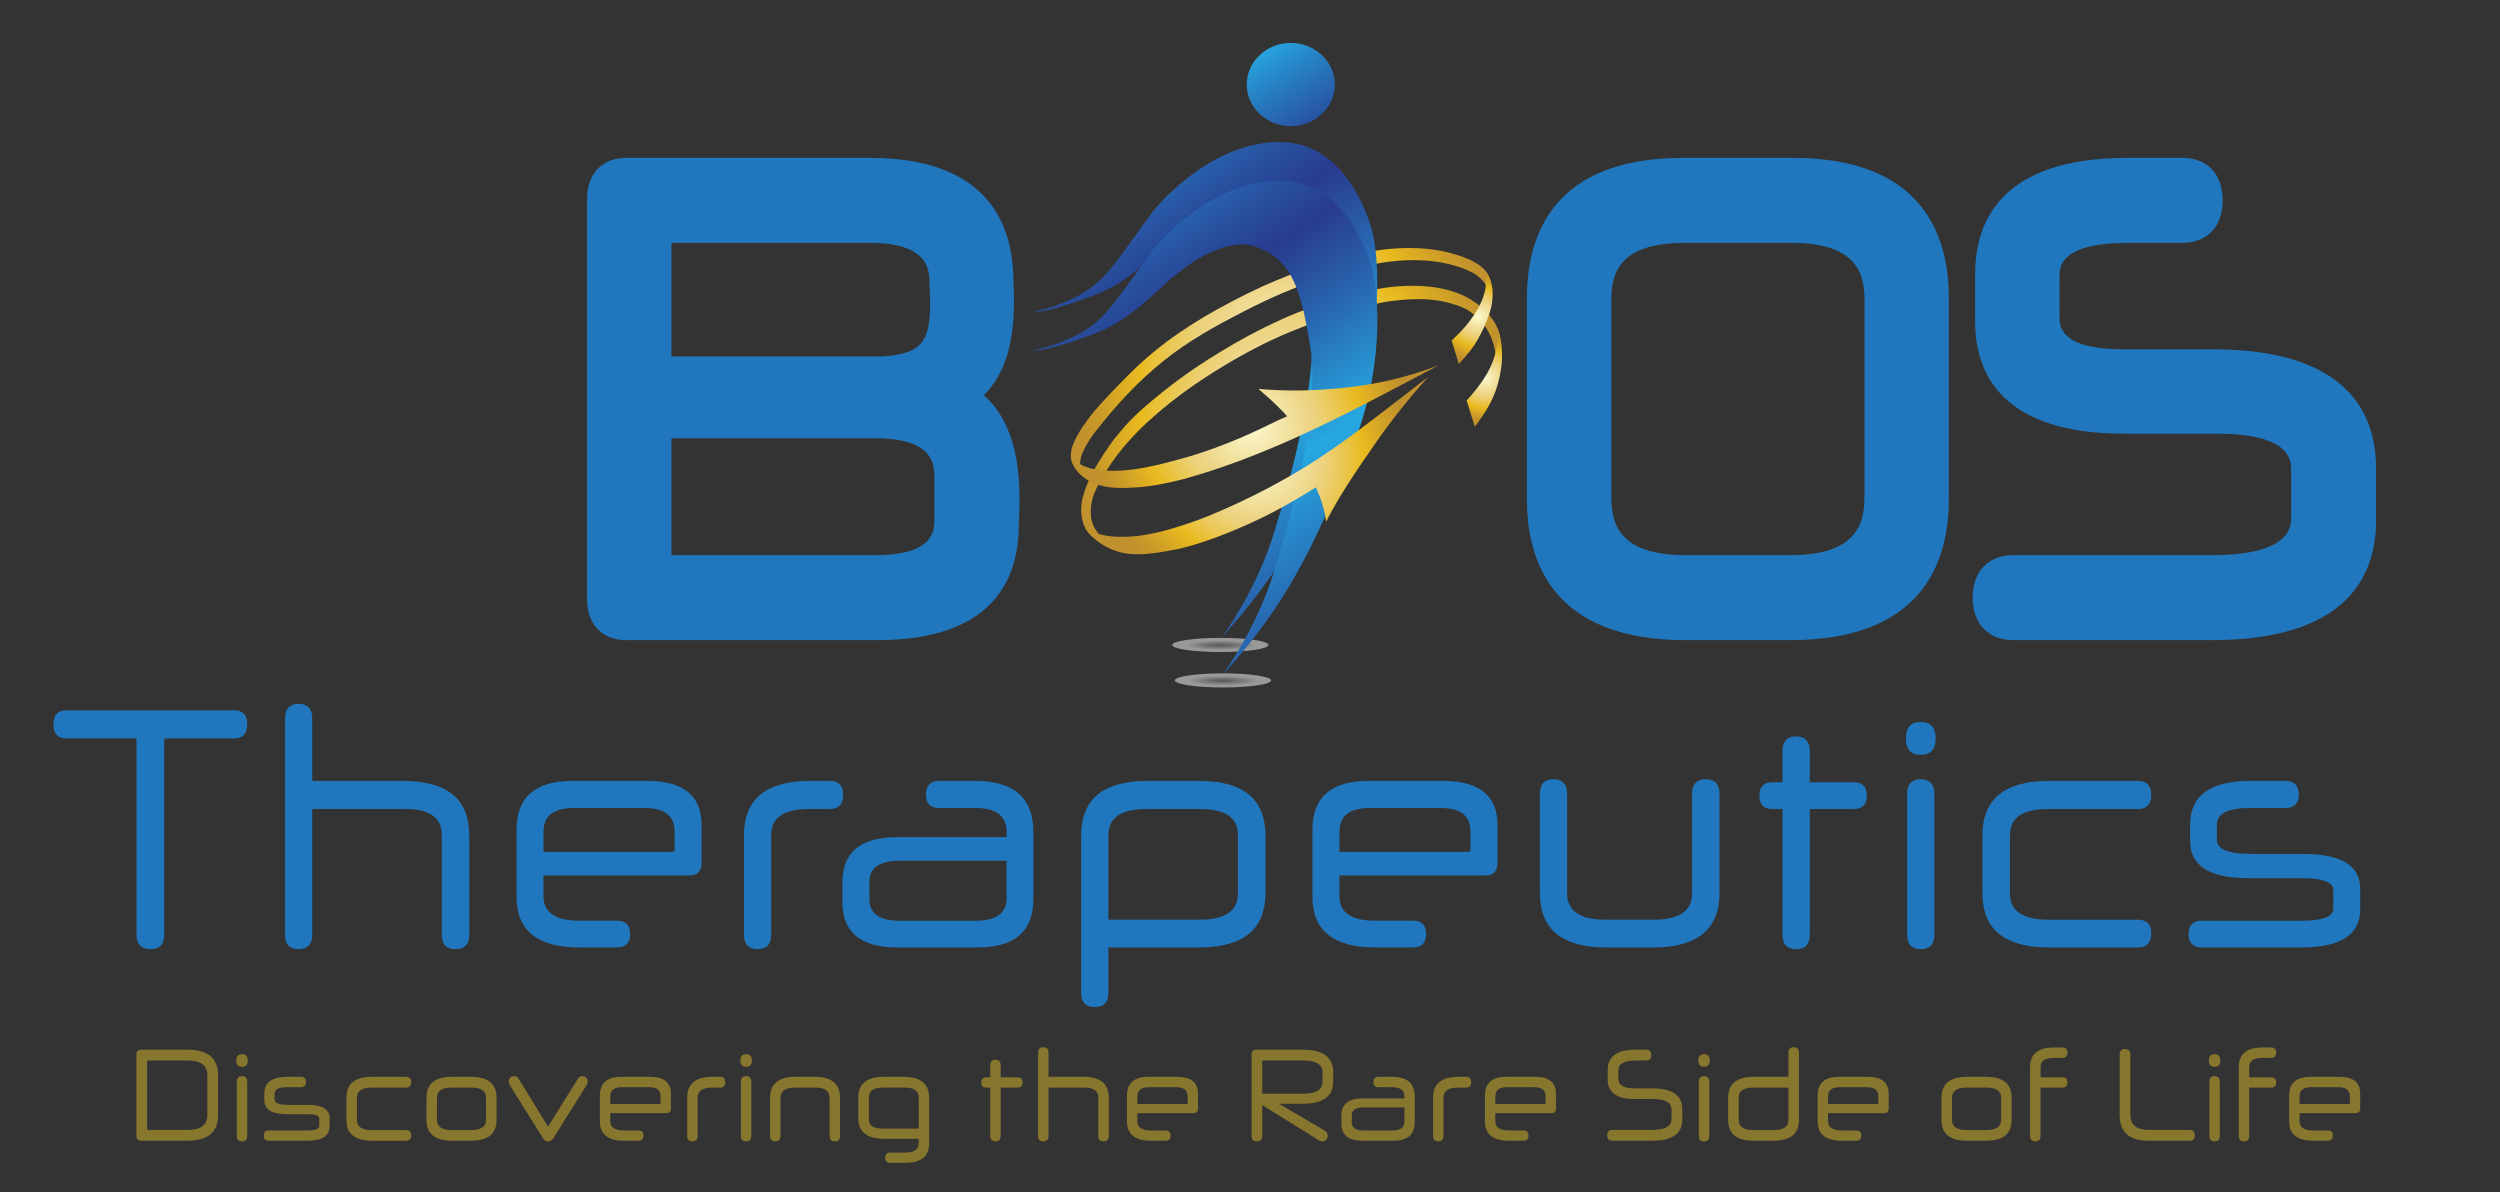 <?xml version="1.0" encoding="UTF-8"?>
<svg xmlns="http://www.w3.org/2000/svg" xmlns:xlink="http://www.w3.org/1999/xlink" version="1.1" viewBox="0 0 126.331 60.242">
  <rect x="0" y="0" width="126.331" height="60.242" fill="#333333" stroke="none"/>
  <!-- Generator: Adobe Illustrator 29.8.1, SVG Export Plug-In . SVG Version: 2.1.1 Build 2)  -->
  <defs>
    <clipPath id="clippath">
      <path id="SVGID" d="M70.085,14.528c-.214.031-.425.066-.629.108-.195.036-.387.075-.583.121-.583.132-1.172.297-1.775.491-2.237.707-4.164,1.721-6.083,2.939-.298.19-.594.387-.885.588-.872.607-1.711,1.273-2.51,1.985-.324.296-.636.614-.928.954l-.395.476c-.34.474-.676.951-.958,1.463-.144.252-.274.511-.385.779-.112.272-.203.545-.271.832-.069.364-.069.731.035,1.113.122.436.402.733.75.937.344.205.758.309,1.149.366-.35-.117-.699-.306-.969-.563-.272-.261-.47-.594-.516-1-.021-.208-.016-.417.013-.614.033-.233.098-.455.188-.667.165-.358.351-.707.563-1.032.177-.285.364-.553.562-.815.227-.294.462-.573.708-.843.245-.267.5-.525.766-.773.81-.742,1.661-1.413,2.557-2.021.3-.203.605-.401.914-.593,1.256-.787,2.528-1.476,3.922-2.04,1.298-.517,2.525-.985,3.846-1.289.188-.047.38-.084.574-.124.168-.035.333-.062.505-.086.961-.127,1.961-.173,2.895.063l.461.137c.245.078.475.188.689.327l.302.23c.754.672,1.155,1.794.938,2.851.429-.914.436-2.049-.2-2.807l-.195-.233-.456-.41-.391-.261c-.852-.501-1.883-.676-2.906-.676-.442,0-.883.033-1.303.086" fill="none"/>
    </clipPath>
    <radialGradient id="radial-gradient" cx="-709.448" cy="312.527" fx="-709.448" fy="312.527" r=".455" gradientTransform="translate(-18674.912 1736.585) rotate(-160.199) scale(23.93 25.478) skewX(-.566)" gradientUnits="userSpaceOnUse">
      <stop offset="0" stop-color="#fcf8cd"/>
      <stop offset=".255" stop-color="#f1e09d"/>
      <stop offset=".371" stop-color="#edd586"/>
      <stop offset=".428" stop-color="#ecd179"/>
      <stop offset=".533" stop-color="#ebc958"/>
      <stop offset=".673" stop-color="#e9bb23"/>
      <stop offset=".685" stop-color="#e9ba1f"/>
      <stop offset=".878" stop-color="#cd9d28"/>
      <stop offset="1" stop-color="#c1912d"/>
    </radialGradient>
    <clipPath id="clippath-1">
      <path id="SVGID1" data-name="SVGID" d="M54.792,24.13l-.003-.004.003.004ZM54.788,24.127l-.012-.029-.005-.004.017.033ZM68.796,12.79c-.208.043-.416.09-.623.139-1.038.254-2.064.604-3.065.991-.227.089-.459.182-.687.279-.459.192-.909.399-1.36.623-.3.146-.6.298-.899.459-1.81.947-3.551,2.08-5.025,3.555l-.362.36c-.411.428-.83.846-1.225,1.294-.198.217-.389.448-.565.687-.179.237-.345.484-.497.74-.101.177-.19.36-.267.552-.071.177-.108.365-.102.55.004.185.051.367.15.522l.227.302.276.248-.159-.404c-.064-.263-.024-.523.074-.771.152-.349.35-.676.573-.982,1.045-1.351,2.144-2.576,3.518-3.683,1.317-1.056,2.666-1.789,4.087-2.522.38-.196.762-.383,1.145-.562.29-.134.579-.265.874-.388,1.079-.453,2.19-.864,3.317-1.157.187-.051.377-.097.565-.137l.452-.097c1.605-.333,3.301-.374,4.814.212l.466.221.192.138.155.141.145.161c.183.227.287.531.241.835.148-.29.168-.631.079-.925l-.084-.214c-.098-.207-.246-.387-.421-.519l-.122-.088-.365-.206c-.976-.439-2.035-.611-3.105-.611-.808,0-1.621.099-2.415.254" fill="none"/>
    </clipPath>
    <radialGradient id="radial-gradient1" cx="-710.542" cy="312.694" fx="-710.542" fy="312.694" r=".455" gradientTransform="translate(-17856.119 1651.836) rotate(-160.199) scale(22.852 24.33) skewX(-.566)" xlink:href="#radial-gradient"/>
    <radialGradient id="radial-gradient2" cx="16.084" cy="55.373" fx="16.084" fy="55.373" r="1.325" gradientTransform="translate(40.417 24.539) scale(1.329 .178)" gradientUnits="userSpaceOnUse">
      <stop offset="0" stop-color="#808184"/>
      <stop offset=".21" stop-color="#959698"/>
      <stop offset=".642" stop-color="#cccdce"/>
      <stop offset="1" stop-color="#fff"/>
    </radialGradient>
    <radialGradient id="radial-gradient3" cx="15.987" cy="53.357" fx="15.987" fy="53.357" r="1.325" gradientTransform="translate(40.417 23.105) scale(1.329 .178)" xlink:href="#radial-gradient2"/>
    <clipPath id="clippath-2">
      <path id="SVGID2" data-name="SVGID" d="M52.143,15.78s1.903-.358,3.133-1.352c.625-.505,1.185-1.27,1.457-1.645.915-1.26,1.553-2.133,1.553-2.133,0,0,2.765-3.502,6.42-3.471s4.669,4.639,4.669,4.639c0,0,.829,3.41-.707,7.956-1.536,4.546-3.225,7.588-4.424,9.308s-2.488,3.103-2.488,3.103c0,0,1.751-2.365,2.642-5.314s2.331-8.057,1.812-11.274c-.473-2.936-.92-4.546-2.969-5.139,0,0-1.664-.578-4.465,2.036-2.091,1.952-2.838,2.216-4.425,2.763-1.566.54-2.211.524-2.211.524Z" fill="none"/>
    </clipPath>
    <linearGradient id="linear-gradient" x1="-692.559" y1="299.972" x2="-692.104" y2="299.972" gradientTransform="translate(20009.432 -46021.377) rotate(-90) scale(66.501 -66.501)" gradientUnits="userSpaceOnUse">
      <stop offset="0" stop-color="#293b8f"/>
      <stop offset=".087" stop-color="#28509f"/>
      <stop offset=".267" stop-color="#2787c8"/>
      <stop offset=".364" stop-color="#27a8e0"/>
      <stop offset=".571" stop-color="#285da8"/>
      <stop offset=".679" stop-color="#293b8f"/>
      <stop offset=".756" stop-color="#28509f"/>
      <stop offset=".915" stop-color="#2787c8"/>
      <stop offset="1" stop-color="#27a8e0"/>
    </linearGradient>
    <clipPath id="clippath-3">
      <path id="SVGID3" data-name="SVGID" d="M75.093,14.181l-.018.327c-.075.543-.353,1.081-.669,1.518l-.172.237-.177.223-.261.286-.22.222-.223.217.06.185.124.404c.091.293.18.587.18.587.204-.209.394-.427.574-.654l.246-.349.151-.254.143-.262.184-.376.163-.407c.212-.514.312-1.129.21-1.671l-.091-.314c-.073-.205-.198-.385-.347-.53.091.186.136.4.142.612" fill="none"/>
    </clipPath>
    <radialGradient id="radial-gradient4" cx="-785.439" cy="334.031" fx="-785.439" fy="334.031" r=".455" gradientTransform="translate(-4378.005 235.725) rotate(-161.161) scale(5.186 4.927) skewX(-2.313)" xlink:href="#radial-gradient"/>
    <clipPath id="clippath-4">
      <path id="SVGID4" data-name="SVGID" d="M75.653,17.468l-.047.234-.06.23-.113.336-.119.278-.137.274c-.198.349-.441.682-.695.992l-.181.215-.188.211.41,1.324c.243-.31.47-.64.673-.991.151-.267.281-.545.386-.83l.095-.293c.069-.237.124-.486.163-.735l.049-.373.011-.236.002-.234-.01-.232-.02-.231c-.033-.3-.097-.598-.217-.875.06.305.052.624,0,.934" fill="none"/>
    </clipPath>
    <radialGradient id="radial-gradient5" cx="-785.94" cy="334.955" fx="-785.94" fy="334.955" r=".455" gradientTransform="translate(-4341.242 239.909) rotate(-161.158) scale(5.139 4.882) skewX(-2.308)" xlink:href="#radial-gradient"/>
    <clipPath id="clippath-5">
      <path id="SVGID6" data-name="SVGID" d="M52.146,17.727s1.903-.358,3.133-1.352c.625-.505,1.185-1.27,1.457-1.645.915-1.26,1.553-2.133,1.553-2.133,0,0,2.765-3.502,6.42-3.471s4.669,4.639,4.669,4.639c0,0,.829,3.41-.707,7.956s-3.225,7.588-4.424,9.308-2.488,3.103-2.488,3.103c0,0,1.751-2.365,2.642-5.314s2.331-8.057,1.812-11.274c-.473-2.936-.92-4.546-2.969-5.139,0,0-1.664-.578-4.465,2.036-2.091,1.952-2.838,2.216-4.425,2.763-1.566.54-2.211.524-2.211.524Z" fill="none"/>
    </clipPath>
    <linearGradient id="linear-gradient1" x1="-692.53" y1="299.962" x2="-692.075" y2="299.962" gradientTransform="translate(20005.464 -46010.05) rotate(-90) scale(66.49 -66.49)" xlink:href="#linear-gradient"/>
    <clipPath id="clippath-6">
      <ellipse id="SVGID7" data-name="SVGID" cx="65.227" cy="4.272" rx="2.225" ry="2.102" fill="none"/>
    </clipPath>
    <linearGradient id="linear-gradient2" x1="-711.271" y1="277.367" x2="-710.816" y2="277.367" gradientTransform="translate(4066.976 -10254.206) rotate(-90) scale(14.428 -14.428)" gradientUnits="userSpaceOnUse">
      <stop offset="0" stop-color="#293b8f"/>
      <stop offset=".225" stop-color="#28509f"/>
      <stop offset=".691" stop-color="#2787c8"/>
      <stop offset=".94" stop-color="#27a8e0"/>
      <stop offset="1" stop-color="#27a8e0"/>
    </linearGradient>
    <clipPath id="clippath-7">
      <path id="SVGID8" data-name="SVGID" d="M71.921,19.237c-2.192,1.676-4.323,3.44-6.749,4.824-.331.188-.663.375-1.0.554-1.005.535-2.038,1.017-3.105,1.458-.178.067-.36.141-.541.207-.597.215-1.207.42-1.826.574l-.471.106-.475.086c-.184.029-.37.049-.553.062-.203.015-.414.02-.618.019-.611-.009-1.24-.119-1.749-.45.254.384.612.704,1.029.932.207.119.428.208.66.275.23.065.47.105.715.116.186.016.376.011.566,0,.569-.033,1.142-.146,1.687-.248.177-.042.353-.082.528-.132.232-.063.463-.133.69-.208.307-.099.608-.205.908-.32.603-.23,1.193-.475,1.768-.747.287-.132.572-.271.854-.417l.479-.254c.607-.333,1.199-.683,1.777-1.048.251.556.446,1.137.517,1.742.404-.819.894-1.596,1.397-2.365.124-.192.251-.378.377-.565.128-.183.254-.371.384-.554.122-.182.247-.364.373-.545.803-1.148,1.685-2.244,2.623-3.292l-.241.19Z" fill="none"/>
    </clipPath>
    <radialGradient id="radial-gradient6" cx="-719.423" cy="309.267" fx="-719.423" fy="309.267" r=".455" gradientTransform="translate(-12877.17 3292.798) rotate(-172.353) scale(17.095 16.045) skewX(-.999)" xlink:href="#radial-gradient"/>
    <clipPath id="clippath-8">
      <path id="SVGID9" data-name="SVGID" d="M69.146,19.429c-.331.055-.667.102-1.003.142-.167.02-.335.039-.505.055-.172.013-.338.027-.506.038-1.181.094-2.367.094-3.546-.012.431.36.848.739,1.236,1.144l.221.24c-.296.122-.588.261-.875.402-.289.143-.578.283-.871.414-.205.095-.41.186-.618.274-.588.248-1.182.48-1.789.687l-.459.152-.464.14c-1.342.374-2.713.759-4.142.675-.598-.036-1.221-.201-1.644-.618l-.076-.229c-.002.711.592,1.28,1.287,1.53.698.248,1.386.207,2.116.161.408-.029.782-.086,1.175-.161.17-.033.344-.066.514-.106.193-.042.387-.09.579-.139,1.437-.395,2.828-.89,4.188-1.454.455-.181.906-.38,1.354-.578,2.526-1.128,4.939-2.447,7.379-3.725-1.146.435-2.332.768-3.55.967" fill="none"/>
    </clipPath>
    <radialGradient id="radial-gradient7" cx="-718.155" cy="312.486" fx="-718.155" fy="312.486" r=".455" gradientTransform="translate(-13530.585 2019.342) rotate(-166.3) scale(17.5 16.514) skewX(-1.74)" xlink:href="#radial-gradient"/>
  </defs>
  <g isolation="isolate">
    <g id="Layer_1">
      <g>
        <path d="M7.134,57.644c-.155,0-.239-.08-.239-.233v-4.135c0-.153.08-.233.229-.233h2.343c1.032,0,1.551.425,1.551,1.283v2.034c0,.858-.518,1.283-1.551,1.283h-2.333ZM10.48,54.346c0-.505-.329-.758-.992-.758h-2.014c-.025,0-.04.013-.04.04v3.43c0,.027.015.04.04.04h2.009c.668,0,.997-.253.997-.758v-1.994Z" fill="#87762e"/>
        <path d="M12.23,53.908c-.195,0-.289-.106-.289-.319s.095-.319.289-.319c.19,0,.289.106.289.319s-.1.319-.289.319ZM11.966,54.659c0-.179.09-.279.264-.279s.264.1.264.279v2.739c0,.186-.09.279-.264.279s-.264-.093-.264-.279v-2.739Z" fill="#87762e"/>
        <path d="M16.657,56.899c0,.499-.379.745-1.137.745h-1.944c-.16,0-.249-.086-.249-.259s.09-.259.249-.259h1.944c.409,0,.613-.08.613-.226v-.372c0-.153-.204-.226-.613-.226h-1.027c-.763,0-1.137-.239-1.137-.725v-.312c0-.565.389-.851,1.172-.851h.683c.165,0,.254.093.254.266s-.095.259-.254.259h-.683c-.434,0-.653.106-.653.326v.292c0,.179.219.273.648.273h1.027c.738,0,1.107.226,1.107.678v.392Z" fill="#87762e"/>
        <path d="M18.796,57.644c-.863,0-1.291-.352-1.291-1.05v-1.123c0-.705.429-1.057,1.291-1.057h1.725c.17,0,.259.093.259.273s-.09.273-.259.273h-1.745c-.489,0-.738.166-.738.505v1.137c0,.332.249.505.738.505h1.745c.17,0,.259.086.259.266s-.09.273-.259.273h-1.725Z" fill="#87762e"/>
        <path d="M22.84,57.644c-.863,0-1.291-.352-1.291-1.05v-1.123c0-.705.429-1.057,1.291-1.057h.962c.863,0,1.291.352,1.291,1.057v1.123c0,.698-.429,1.05-1.291,1.05h-.962ZM24.56,55.463c0-.339-.249-.505-.743-.505h-.997c-.489,0-.738.166-.738.505v1.137c0,.332.249.505.738.505h.997c.494,0,.743-.173.743-.505v-1.137Z" fill="#87762e"/>
        <path d="M27.965,57.511c-.085.14-.17.166-.274.166s-.174-.033-.254-.166l-1.665-2.659c-.05-.08-.065-.133-.065-.186,0-.179.11-.286.274-.286.115,0,.174.047.234.146l1.481,2.407,1.496-2.407c.06-.1.125-.146.234-.146.16,0,.269.106.269.279,0,.06-.015.113-.065.193l-1.665,2.659Z" fill="#87762e"/>
        <path d="M30.837,56.248v.406c0,.312.229.472.693.472h.738c.165,0,.249.086.249.259s-.085.259-.249.259h-.738c-.808,0-1.217-.326-1.217-.984v-1.303c0-.625.364-.944,1.087-.944h1.441c.708,0,1.062.286,1.062.851v.745c0,.16-.08.239-.229.239h-2.837ZM30.837,55.789h2.503c.03,0,.04-.02.04-.046v-.346c0-.306-.19-.459-.578-.459h-1.371c-.399,0-.593.153-.593.459v.392Z" fill="#87762e"/>
        <path d="M34.726,55.47c0-.705.429-1.057,1.286-1.057h.384c.17,0,.254.093.254.273s-.085.273-.254.273h-.404c-.489,0-.738.166-.738.499v1.941c0,.186-.09.279-.264.279s-.264-.1-.264-.279v-1.928Z" fill="#87762e"/>
        <path d="M37.703,53.908c-.195,0-.289-.106-.289-.319s.095-.319.289-.319c.19,0,.289.106.289.319s-.1.319-.289.319ZM37.439,54.659c0-.179.09-.279.264-.279s.264.1.264.279v2.739c0,.186-.09.279-.264.279s-.264-.093-.264-.279v-2.739Z" fill="#87762e"/>
        <path d="M41.921,55.47c0-.346-.249-.512-.743-.512h-.997c-.489,0-.738.166-.738.512v1.928c0,.186-.09.279-.264.279s-.264-.093-.264-.279v-1.928c0-.705.429-1.057,1.286-1.057h.962c.858,0,1.286.352,1.286,1.057v1.928c0,.186-.09.279-.264.279s-.264-.093-.264-.279v-1.928Z" fill="#87762e"/>
        <path d="M44.982,58.761c-.16,0-.249-.086-.249-.259s.09-.259.249-.259h.753c.459,0,.688-.16.688-.465v-.233h-1.76c-.863,0-1.291-.352-1.291-1.05v-1.024c0-.705.429-1.057,1.291-1.057h.997c.863,0,1.291.352,1.291,1.057v2.3c0,.665-.404.991-1.217.991h-.753ZM44.614,57.032h1.81v-1.576c0-.332-.239-.499-.708-.499h-1.102c-.474,0-.708.166-.708.499v1.123c0,.299.234.452.708.452Z" fill="#87762e"/>
        <path d="M50.567,54.958v2.44c0,.186-.09.279-.259.279-.179,0-.269-.093-.269-.279v-2.44h-.204c-.16,0-.244-.086-.244-.259s.085-.259.244-.259h.204v-.612c0-.179.085-.279.259-.279.179,0,.269.1.269.279v.612h.858c.165,0,.249.086.249.259s-.085.259-.249.259h-.858Z" fill="#87762e"/>
        <path d="M55.498,55.457c0-.332-.239-.499-.703-.499h-1.81v2.44c0,.186-.09.279-.264.279s-.264-.093-.264-.279v-4.202c0-.179.09-.279.264-.279s.264.1.264.279v1.217h1.76c.858,0,1.286.352,1.286,1.057v1.928c0,.186-.09.279-.264.279-.179,0-.269-.093-.269-.279v-1.941Z" fill="#87762e"/>
        <path d="M57.472,56.248v.406c0,.312.229.472.693.472h.738c.165,0,.249.086.249.259s-.085.259-.249.259h-.738c-.808,0-1.217-.326-1.217-.984v-1.303c0-.625.364-.944,1.087-.944h1.441c.708,0,1.062.286,1.062.851v.745c0,.16-.08.239-.229.239h-2.837ZM57.472,55.789h2.503c.03,0,.04-.02.04-.046v-.346c0-.306-.19-.459-.578-.459h-1.371c-.399,0-.593.153-.593.459v.392Z" fill="#87762e"/>
        <path d="M63.784,55.842v1.556c0,.186-.095.279-.274.279-.174,0-.264-.093-.264-.279v-4.122c0-.153.08-.233.229-.233h2.343c1.032,0,1.551.372,1.551,1.13v.492c0,.738-.518,1.11-1.551,1.11h-1.192l2.313,1.356c.105.06.15.14.15.259,0,.173-.1.286-.274.286-.075,0-.11-.013-.19-.067l-2.842-1.768ZM63.784,55.27h2.049c.668,0,.997-.2.997-.605v-.479c0-.399-.329-.598-.992-.598h-2.014c-.025,0-.04.013-.04.046v1.635Z" fill="#87762e"/>
        <path d="M68.85,57.644c-.713,0-1.067-.292-1.067-.884v-.379c0-.585.354-.877,1.067-.877h2.119v-.1c0-.312-.204-.465-.613-.465h-.703c-.165,0-.249-.086-.249-.259s.085-.266.249-.266h.703c.758,0,1.132.332,1.132.991v1.303c0,.625-.359.937-1.087.937h-1.551ZM70.969,56.687v-.725h-2.079c-.389,0-.583.14-.583.406v.346c0,.273.195.412.583.412h1.481c.399,0,.598-.146.598-.439Z" fill="#87762e"/>
        <path d="M72.415,55.47c0-.705.429-1.057,1.286-1.057h.384c.17,0,.254.093.254.273s-.085.273-.254.273h-.404c-.489,0-.738.166-.738.499v1.941c0,.186-.09.279-.264.279s-.264-.1-.264-.279v-1.928Z" fill="#87762e"/>
        <path d="M75.561,56.248v.406c0,.312.229.472.693.472h.738c.165,0,.249.086.249.259s-.085.259-.249.259h-.738c-.808,0-1.217-.326-1.217-.984v-1.303c0-.625.364-.944,1.087-.944h1.441c.708,0,1.062.286,1.062.851v.745c0,.16-.08.239-.229.239h-2.837ZM75.561,55.789h2.503c.03,0,.04-.02.04-.046v-.346c0-.306-.19-.459-.578-.459h-1.371c-.399,0-.593.153-.593.459v.392Z" fill="#87762e"/>
        <path d="M85.009,56.587c0,.705-.509,1.057-1.516,1.057h-2.024c-.165,0-.254-.093-.254-.273s.09-.273.254-.273h2.024c.648,0,.972-.186.972-.552v-.472c0-.359-.304-.538-.922-.538h-.942c-.907,0-1.361-.332-1.361-.984v-.485c0-.678.469-1.024,1.396-1.024h.558c.165,0,.249.093.249.273s-.085.273-.249.273h-.553c-.573,0-.863.166-.863.505v.412c0,.332.274.492.818.492h.907c1.002,0,1.506.352,1.506,1.05v.538Z" fill="#87762e"/>
        <path d="M86.111,53.908c-.195,0-.289-.106-.289-.319s.095-.319.289-.319c.19,0,.289.106.289.319s-.1.319-.289.319ZM85.847,54.659c0-.179.09-.279.264-.279s.264.1.264.279v2.739c0,.186-.09.279-.264.279s-.264-.093-.264-.279v-2.739Z" fill="#87762e"/>
        <path d="M88.614,57.644c-.853,0-1.286-.352-1.286-1.05v-1.123c0-.705.434-1.057,1.286-1.057h1.76v-1.217c0-.179.095-.279.269-.279s.264.1.264.279v3.397c0,.698-.429,1.05-1.286,1.05h-1.007ZM90.374,56.6v-1.642h-1.775c-.489,0-.738.166-.738.505v1.137c0,.332.249.505.738.505h1.037c.489,0,.738-.173.738-.505Z" fill="#87762e"/>
        <path d="M92.374,56.248v.406c0,.312.229.472.693.472h.738c.165,0,.249.086.249.259s-.085.259-.249.259h-.738c-.808,0-1.217-.326-1.217-.984v-1.303c0-.625.364-.944,1.087-.944h1.441c.708,0,1.062.286,1.062.851v.745c0,.16-.08.239-.229.239h-2.837ZM92.374,55.789h2.503c.03,0,.04-.02.04-.046v-.346c0-.306-.19-.459-.578-.459h-1.371c-.399,0-.593.153-.593.459v.392Z" fill="#87762e"/>
        <path d="M99.399,57.644c-.863,0-1.291-.352-1.291-1.05v-1.123c0-.705.429-1.057,1.291-1.057h.962c.863,0,1.291.352,1.291,1.057v1.123c0,.698-.429,1.05-1.291,1.05h-.962ZM101.119,55.463c0-.339-.249-.505-.743-.505h-.997c-.489,0-.738.166-.738.505v1.137c0,.332.249.505.738.505h.997c.494,0,.743-.173.743-.505v-1.137Z" fill="#87762e"/>
        <path d="M103.113,54.958v2.44c0,.186-.085.279-.254.279-.184,0-.274-.093-.274-.279v-3.47c0-.665.399-.997,1.217-.997h.424c.165,0,.249.093.249.259,0,.173-.085.266-.249.266h-.424c-.459,0-.688.153-.688.465v.519h1.112c.165,0,.249.086.249.259s-.085.259-.249.259h-1.112Z" fill="#87762e"/>
        <path d="M108.573,57.644c-.972,0-1.461-.432-1.461-1.303v-3.051c0-.186.09-.279.264-.279.179,0,.274.093.274.279v3.031c0,.519.309.778.947.778h2.064c.165,0,.249.093.249.273s-.085.273-.249.273h-2.089Z" fill="#87762e"/>
        <path d="M111.908,53.908c-.195,0-.289-.106-.289-.319s.095-.319.289-.319c.19,0,.289.106.289.319s-.1.319-.289.319ZM111.644,54.659c0-.179.09-.279.264-.279s.264.1.264.279v2.739c0,.186-.09.279-.264.279s-.264-.093-.264-.279v-2.739Z" fill="#87762e"/>
        <path d="M113.658,54.958v2.44c0,.186-.085.279-.254.279-.184,0-.274-.093-.274-.279v-3.47c0-.665.399-.997,1.217-.997h.424c.165,0,.249.093.249.259,0,.173-.085.266-.249.266h-.424c-.459,0-.688.153-.688.465v.519h1.112c.165,0,.249.086.249.259s-.085.259-.249.259h-1.112Z" fill="#87762e"/>
        <path d="M116.201,56.248v.406c0,.312.229.472.693.472h.738c.165,0,.249.086.249.259s-.085.259-.249.259h-.738c-.808,0-1.217-.326-1.217-.984v-1.303c0-.625.364-.944,1.087-.944h1.441c.708,0,1.062.286,1.062.851v.745c0,.16-.08.239-.229.239h-2.837ZM116.201,55.789h2.503c.03,0,.04-.02.04-.046v-.346c0-.306-.19-.459-.578-.459h-1.371c-.399,0-.593.153-.593.459v.392Z" fill="#87762e"/>
      </g>
      <g>
        <path d="M6.895,37.314h-3.545c-.429,0-.649-.225-.649-.71,0-.468.221-.71.649-.71h8.48c.442,0,.662.242.662.693,0,.485-.221.727-.662.727h-3.532v9.922c0,.485-.234.727-.688.727-.48,0-.714-.242-.714-.727v-9.922Z" fill="#2077bd"/>
        <path d="M22.323,42.18c0-.866-.623-1.299-1.831-1.299h-4.714v6.355c0,.485-.234.727-.688.727s-.688-.242-.688-.727v-10.944c0-.468.234-.727.688-.727s.688.26.688.727v3.169h4.584c2.234,0,3.35.918,3.35,2.753v5.021c0,.485-.234.727-.688.727-.468,0-.701-.242-.701-.727v-5.056Z" fill="#2077bd"/>
        <path d="M27.465,44.24v1.056c0,.814.597,1.229,1.805,1.229h1.922c.428,0,.649.225.649.675s-.221.675-.649.675h-1.922c-2.104,0-3.169-.849-3.169-2.563v-3.394c0-1.628.948-2.459,2.831-2.459h3.753c1.844,0,2.766.745,2.766,2.216v1.939c0,.416-.208.623-.597.623h-7.389ZM27.465,43.046h6.519c.078,0,.104-.052.104-.121v-.9c0-.796-.493-1.195-1.506-1.195h-3.571c-1.039,0-1.545.398-1.545,1.195v1.022Z" fill="#2077bd"/>
        <path d="M37.595,42.214c0-1.835,1.117-2.753,3.35-2.753h1c.442,0,.662.242.662.71s-.221.71-.662.71h-1.052c-1.273,0-1.922.433-1.922,1.299v5.056c0,.485-.234.727-.688.727s-.688-.26-.688-.727v-5.021Z" fill="#2077bd"/>
        <path d="M45.348,47.877c-1.857,0-2.779-.762-2.779-2.303v-.987c0-1.524.922-2.286,2.779-2.286h5.519v-.26c0-.814-.532-1.212-1.597-1.212h-1.831c-.429,0-.649-.225-.649-.675s.221-.693.649-.693h1.831c1.974,0,2.948.866,2.948,2.58v3.394c0,1.628-.935,2.442-2.831,2.442h-4.039ZM50.867,45.383v-1.887h-5.415c-1.013,0-1.519.364-1.519,1.056v.9c0,.71.506,1.074,1.519,1.074h3.857c1.039,0,1.558-.381,1.558-1.143Z" fill="#2077bd"/>
        <path d="M56.01,47.877v2.286c0,.485-.234.727-.688.727s-.688-.242-.688-.727v-7.948c0-1.835,1.117-2.753,3.35-2.753h2.61c2.234,0,3.351.918,3.351,2.753v2.926c0,1.818-1.117,2.736-3.351,2.736h-4.584ZM56.01,46.474h4.623c1.286,0,1.922-.45,1.922-1.316v-2.961c0-.883-.636-1.316-1.922-1.316h-2.701c-1.273,0-1.922.433-1.922,1.316v4.277Z" fill="#2077bd"/>
        <path d="M67.685,44.24v1.056c0,.814.597,1.229,1.805,1.229h1.922c.428,0,.649.225.649.675s-.221.675-.649.675h-1.922c-2.104,0-3.169-.849-3.169-2.563v-3.394c0-1.628.948-2.459,2.831-2.459h3.753c1.844,0,2.766.745,2.766,2.216v1.939c0,.416-.208.623-.597.623h-7.389ZM67.685,43.046h6.519c.078,0,.104-.052.104-.121v-.9c0-.796-.493-1.195-1.506-1.195h-3.571c-1.039,0-1.545.398-1.545,1.195v1.022Z" fill="#2077bd"/>
        <path d="M81.165,47.877c-2.234,0-3.35-.918-3.35-2.736v-5.039c0-.468.221-.727.688-.727.455,0,.688.26.688.727v5.056c0,.866.649,1.316,1.922,1.316h2.467c1.286,0,1.922-.45,1.922-1.316v-5.056c0-.468.234-.727.688-.727.468,0,.701.26.701.727v5.039c0,1.818-1.13,2.736-3.351,2.736h-2.377Z" fill="#2077bd"/>
        <path d="M91.451,40.881v6.355c0,.485-.234.727-.675.727-.468,0-.701-.242-.701-.727v-6.355h-.532c-.416,0-.636-.225-.636-.675s.221-.675.636-.675h.532v-1.593c0-.468.221-.727.675-.727.468,0,.701.26.701.727v1.593h2.234c.429,0,.649.225.649.675s-.221.675-.649.675h-2.234Z" fill="#2077bd"/>
        <path d="M97.061,38.145c-.506,0-.753-.277-.753-.831s.247-.831.753-.831c.493,0,.753.277.753.831s-.26.831-.753.831ZM96.372,40.102c0-.468.234-.727.688-.727s.688.26.688.727v7.134c0,.485-.234.727-.688.727s-.688-.242-.688-.727v-7.134Z" fill="#2077bd"/>
        <path d="M103.541,47.877c-2.247,0-3.364-.918-3.364-2.736v-2.926c0-1.835,1.117-2.753,3.364-2.753h4.493c.442,0,.675.242.675.71s-.234.71-.675.71h-4.545c-1.273,0-1.922.433-1.922,1.316v2.961c0,.866.649,1.316,1.922,1.316h4.545c.442,0,.675.225.675.693s-.234.71-.675.71h-4.493Z" fill="#2077bd"/>
        <path d="M119.268,45.937c0,1.299-.987,1.939-2.961,1.939h-5.065c-.416,0-.649-.225-.649-.675s.234-.675.649-.675h5.065c1.065,0,1.597-.208,1.597-.589v-.97c0-.398-.532-.589-1.597-.589h-2.675c-1.987,0-2.961-.623-2.961-1.887v-.814c0-1.472,1.013-2.216,3.052-2.216h1.779c.428,0,.662.242.662.693s-.247.675-.662.675h-1.779c-1.13,0-1.701.277-1.701.849v.762c0,.468.571.71,1.688.71h2.675c1.922,0,2.883.589,2.883,1.766v1.022Z" fill="#2077bd"/>
      </g>
      <g>
        <path d="M50.679,26.547c0,3.357-2.123,5.003-6.343,5.003h-12.687c-.765,0-1.185-.428-1.185-1.284V10.059c0-.856.42-1.284,1.185-1.284h12.292c4.295,0,6.467,1.81,6.467,5.43.113,2.179,0,4.63-2.049,5.793,2.403,1.237,2.433,4.116,2.32,6.549ZM47.767,14.304c0-1.876-1.259-2.83-3.801-2.83h-10.639c-.123,0-.197.066-.197.23v7.109h11.033c3.631.03,3.741-1.908,3.604-4.509ZM48.014,24.112c0-1.843-1.259-2.765-3.776-2.765h-11.107v7.274c0,.165.074.23.197.23h10.91c2.518,0,3.776-.856,3.776-2.6v-2.139Z" fill="#2077bd"/>
        <path d="M44.336,32.349h-12.687c-1.224,0-1.984-.798-1.984-2.083V10.059c0-1.285.76-2.083,1.984-2.083h12.292c5.991,0,7.26,3.371,7.266,6.208.106,2.078-.017,4.321-1.49,5.783,1.978,1.778,1.843,4.841,1.762,6.599-.006,2.643-1.253,5.783-7.143,5.783ZM31.649,9.574c-.257,0-.386,0-.386.485v20.208c0,.485.129.485.386.485h12.687c4.97,0,5.545-2.399,5.545-4.204l.001-.037c.111-2.387.056-4.801-1.888-5.802l-1.314-.676,1.285-.729c1.628-.924,1.753-2.976,1.645-5.056l-.001-.041c0-1.988-.588-4.631-5.668-4.631h-12.292ZM44.237,29.65h-10.91c-.577,0-.996-.433-.996-1.029v-8.072h11.906c3.981,0,4.575,2.233,4.575,3.563v2.139c0,1.13-.446,2.033-1.291,2.613-.771.529-1.845.786-3.284.786ZM33.929,28.052h10.309c2.978,0,2.978-1.262,2.978-1.801v-2.139c0-.588,0-1.966-2.978-1.966h-10.309v5.906ZM44.244,19.613c-.029,0-.058-0-.087-0h-11.826s0-7.908,0-7.908c0-.597.419-1.029.996-1.029h10.639c3.981,0,4.594,2.25,4.6,3.607.086,1.635.077,3.186-.915,4.224-.712.744-1.827,1.106-3.407,1.107ZM33.929,18.014h10.234c1.153.009,1.935-.197,2.333-.613.555-.581.541-1.776.473-3.055l-.001-.042c0-.608,0-2.031-3.002-2.031h-10.037v5.741Z" fill="#2077bd"/>
      </g>
      <g>
        <path d="M85.191,31.55c-4.813,0-7.232-2.106-7.232-6.319v-10.17c0-4.18,2.37-6.286,7.109-6.286h5.504c4.739,0,7.109,2.106,7.109,6.286v10.17c0,4.213-2.419,6.319-7.232,6.319h-5.258ZM95.014,15.127c0-2.436-1.506-3.653-4.492-3.653h-5.406c-2.987,0-4.492,1.218-4.492,3.653v10.005c0,2.468,1.506,3.719,4.542,3.719h5.307c3.036,0,4.542-1.251,4.542-3.719v-10.005Z" fill="#2077bd"/>
        <path d="M90.448,32.349h-5.258c-6.638,0-8.031-3.871-8.031-7.118v-10.17c0-3.232,1.372-7.085,7.908-7.085h5.504c6.536,0,7.908,3.853,7.908,7.085v10.17c0,3.247-1.393,7.118-8.031,7.118ZM85.067,9.574c-4.305,0-6.31,1.744-6.31,5.487v10.17c0,3.766,2.044,5.52,6.433,5.52h5.258c4.389,0,6.433-1.754,6.433-5.52v-10.17c0-3.744-2.005-5.487-6.31-5.487h-5.504ZM90.473,29.65h-5.307c-1.698,0-3.016-.375-3.917-1.116-.945-.777-1.424-1.921-1.424-3.402v-10.005c0-1.464.478-2.594,1.421-3.36.892-.725,2.194-1.092,3.87-1.092h5.406c1.675,0,2.978.367,3.87,1.092.943.766,1.421,1.897,1.421,3.36v10.005c0,1.481-.479,2.626-1.424,3.402-.901.74-2.219,1.116-3.917,1.116ZM85.117,12.273c-3.274,0-3.693,1.525-3.693,2.854v10.005c0,1.359.425,2.92,3.743,2.92h5.307c3.317,0,3.743-1.561,3.743-2.92v-10.005c0-1.329-.42-2.854-3.693-2.854h-5.406Z" fill="#2077bd"/>
      </g>
      <g>
        <path d="M119.268,26.317c0,3.489-2.518,5.233-7.504,5.233h-10.021c-.815,0-1.259-.461-1.259-1.349s.444-1.349,1.259-1.349h10.021c3.209,0,4.813-.921,4.813-2.732v-2.337c0-1.777-1.506-2.666-4.566-2.666h-4.665c-4.492,0-6.739-1.646-6.739-4.871v-2.403c0-3.357,2.32-5.068,6.911-5.068h2.764c.815,0,1.234.461,1.234,1.349s-.42,1.349-1.234,1.349h-2.74c-2.839,0-4.27.823-4.27,2.501v2.041c0,1.646,1.357,2.436,4.048,2.436h4.492c4.961,0,7.454,1.744,7.454,5.2v2.666Z" fill="#2077bd"/>
        <path d="M111.764,32.349h-10.021c-1.269,0-2.058-.823-2.058-2.148s.788-2.148,2.058-2.148h10.021c4.014,0,4.014-1.455,4.014-1.933v-2.337c0-.511,0-1.867-3.767-1.867h-4.665c-6.23,0-7.537-3.083-7.537-5.67v-2.403c0-2.677,1.338-5.867,7.71-5.867h2.765c1.254,0,2.033.823,2.033,2.148s-.779,2.148-2.033,2.148h-2.74c-3.471,0-3.471,1.237-3.471,1.702v2.041c0,.448,0,1.637,3.249,1.637h4.492c6.821,0,8.253,3.262,8.253,5.999v2.666c0,2.752-1.44,6.032-8.303,6.032ZM101.743,29.65c-.294,0-.46.026-.46.55s.166.55.46.55h10.021c2.317,0,4.055-.392,5.165-1.165,1.036-.721,1.54-1.791,1.54-3.269v-2.666c0-1.464-.499-2.524-1.525-3.241-1.103-.77-2.829-1.16-5.13-1.16h-4.492c-4.006,0-4.847-1.759-4.847-3.234v-2.041c0-1.506.879-3.3,5.069-3.3h2.74c.271,0,.435,0,.435-.55s-.164-.55-.435-.55h-2.765c-2.109,0-3.692.377-4.704,1.12-.948.696-1.408,1.726-1.408,3.149v2.403c0,1.356.443,2.337,1.355,2.998.982.713,2.525,1.074,4.585,1.074h4.665c4.434,0,5.365,1.884,5.365,3.465v2.337c0,1.611-.974,3.531-5.612,3.531h-10.021Z" fill="#2077bd"/>
      </g>
      <g>
        <g clip-path="url(#clippath)">
          <polygon points="80.301 16.001 57.128 7.658 50.286 26.123 73.458 34.467 80.301 16.001" fill="url(#radial-gradient)"/>
        </g>
        <g clip-path="url(#clippath-1)">
          <polygon points="79.189 13.901 56.618 5.774 50.322 22.765 72.893 30.892 79.189 13.901" fill="url(#radial-gradient1)"/>
        </g>
        <ellipse cx="61.798" cy="34.383" rx="2.433" ry=".357" fill="url(#radial-gradient2)" mix-blend-mode="multiply" opacity=".5"/>
        <ellipse cx="61.668" cy="32.591" rx="2.433" ry=".357" fill="url(#radial-gradient3)" mix-blend-mode="multiply" opacity=".5"/>
        <g clip-path="url(#clippath-2)">
          <rect x="47.454" y="4.255" width="27.051" height="28.477" transform="translate(-.005 36.969) rotate(-33.725)" fill="url(#linear-gradient)"/>
        </g>
        <g clip-path="url(#clippath-3)">
          <polygon points="77.147 14.134 73.604 12.925 71.698 17.822 75.241 19.031 77.147 14.134" fill="url(#radial-gradient4)"/>
        </g>
        <g clip-path="url(#clippath-4)">
          <polygon points="77.627 17.123 74.321 15.995 72.384 20.972 75.69 22.1 77.627 17.123" fill="url(#radial-gradient5)"/>
        </g>
        <path id="SVGID5" data-name="SVGID" d="M52.258,17.705c.031-.003.061-.009.088-.014-.03.005-.059.01-.088.014M52.347,17.691s-.001 0-.001 0c.001,0,.001,0,.002-0h-.001ZM52.348,17.691s.001-.001.001-.001c-.001,0-.001,0-.001.001M52.349,17.69c.006-.001.013-.002.02-.003-.007,0-.012,0-.02.003M52.369,17.687c.002-0.0.003-.001.005-.001-.002,0-.002,0-.005.001M52.374,17.686h.001l.001-.001s-.001.001-.001.001M52.375,17.686c.003-.001.005-.002.009-.002-.004,0-.007,0-.009.002M52.384,17.683c.001-.002.004-.002.007-.002-.004,0-.006,0-.007.002M52.392,17.681c.011-.002.021-.004.033-.008-.011.004-.022.006-.033.008M52.424,17.674c.007,0,.015-.001.024-.003-.009.002-.016.002-.024.003M64.481,9.133h-.002c-1.225,0-2.605.451-4.075,1.477-.025.016-.049.033-.072.048-.009.007-.013.011-.02.016-.02.015-.042.031-.064.044l-.006.007c-.024.016-.049.033-.071.051-.004.002-.011.005-.017.013-.02.013-.041.029-.06.045-.004.002-.006.004-.009.008-.025.016-.046.034-.07.052-.004.004-.007.005-.013.009-.02.017-.041.033-.06.048-.004.003-.005.005-.009.007-.021.019-.045.035-.067.055-.004.002-.005.005-.009.009-.022.016-.042.033-.063.051-.001,0-.004.002-.006.003-.024.019-.046.04-.067.059l-.005.004c-.021.018-.042.035-.064.053-.002.002-.004.007-.008.009-.043.036-.087.078-.131.117-.001.002-.004.002-.007.004-.042.042-.086.081-.13.124,0,0-.002,0-.002.002-2.163,2.042-2.901,4.65-5.577,5.808,0,0-.001,0-.004.001-.049.02-.102.044-.155.064l-.011.004c-.051.02-.102.038-.154.06-.009.002-.016.006-.024.006-.029.012-.06.021-.091.032-.004.002-.01.004-.013.006-.015.003-.031.009-.046.016-.009.004-.02.007-.029.009-.021.007-.041.015-.06.018-.017.008-.031.013-.047.017-.013.002-.027.008-.041.013-.013.004-.027.005-.04.011-.015.005-.031.011-.045.015-.02.006-.041.009-.061.016-.012.004-.025.007-.038.011-.017.004-.033.01-.048.015-.015.002-.024.004-.035.005-.024.007-.048.012-.071.021-.013.004-.027.005-.037.009-.021.005-.038.009-.058.016l-.027.003c-.027.009-.053.013-.079.018-.011.002-.02.004-.031.01-.024.003-.05.007-.076.013-.003.002-.006.002-.014.004-.004,0-.009.002-.013.004,6.03-1.14,6.537-4.827,9.921-5.303.163-.024.316-.036.468-.036,2.203,0,3.268,2.364,3.433,5.659.097,1.932-.119,4.186-.6,6.467-.001.007-.001.016-.003.023-.007.033-.015.066-.02.099-.004.015-.005.029-.009.044-.011.049-.022.102-.033.153-.005.02-.011.042-.016.064-.006.028-.011.053-.016.082-.01.039-.019.082-.028.121-.005.024-.011.044-.017.064-.009.044-.018.082-.027.126-.003.011-.005.018-.006.028-.012.049-.025.097-.035.144-.004.015-.007.027-.009.044-.013.051-.025.102-.041.156-.001.004-.001.007-.001.009-.014.056-.029.107-.041.164-.002.002-.002.005-.004.013-.015.055-.029.114-.044.17,0,0,0,.001-.002.004-.269,1.038-.59,2.07-.962,3.067l-.104.278c-.004.006-.005.011-.007.019-.009.025-.022.053-.031.08-.013.037-.027.071-.042.106-.002.004-.004.011-.005.016-.003.011-.009.024-.015.037,0,.002,0,.003-.002.005.38-.076.779-.141,1.195-.194,2.32-3.879,4.31-9.03,4.35-13.215v-.327c-.002-.011-.002-.024-.002-.035,0-.027,0-.056-.002-.087,0-.024-.002-.053-.002-.076-.006-.145-.013-.287-.024-.43-.082-1.129-.346-2.16-.762-3.039-.011-.019-.022-.042-.031-.064-.002-.002-.004-.004-.004-.007-.009-.018-.02-.036-.029-.055-.002-.004-.004-.007-.004-.011l-.027-.053c-.004-.004-.005-.01-.007-.013-.01-.021-.019-.037-.027-.053l-.006-.011c-.009-.016-.019-.036-.027-.053-.004-.002-.005-.008-.007-.011-.009-.016-.021-.036-.027-.053-.004-.004-.006-.004-.007-.011-.011-.016-.02-.033-.03-.053l-.007-.009c-.01-.016-.021-.035-.031-.053,0-.002-.002-.007-.004-.01-.011-.016-.022-.034-.033-.053-.001-.001-.001-.004-.004-.007-.01-.02-.023-.038-.034-.055,0-.002-.003-.004-.003-.005-.048-.081-.102-.161-.152-.236-.004-.004-.005-.007-.008-.011-.011-.018-.021-.031-.032-.045-.004-.007-.008-.015-.013-.018-.008-.013-.016-.028-.026-.04-.005-.005-.011-.011-.016-.021-.007-.009-.016-.02-.024-.031-.005-.01-.013-.018-.018-.027l-.022-.028c-.008-.009-.013-.016-.021-.025-.005-.011-.013-.02-.021-.028-.007-.011-.016-.018-.021-.029-.007-.008-.013-.016-.02-.025-.008-.009-.015-.02-.022-.027-.007-.011-.013-.018-.02-.025-.007-.01-.015-.018-.022-.03-.007-.007-.015-.018-.024-.025-.005-.008-.011-.015-.019-.022-.007-.009-.016-.022-.024-.03-.007-.008-.013-.013-.02-.025-.007-.007-.018-.014-.024-.024-.007-.009-.013-.016-.02-.025-.009-.007-.015-.016-.024-.024-.008-.011-.016-.016-.022-.025-.007-.007-.015-.015-.022-.025-.007-.008-.015-.016-.024-.025-.005-.005-.014-.012-.018-.022-.011-.006-.018-.016-.028-.029-.005-.002-.009-.009-.014-.014-.011-.01-.022-.021-.031-.03-.005-.008-.011-.011-.016-.019-.018-.02-.038-.038-.055-.055-.007-.005-.015-.012-.02-.018-.011-.011-.022-.024-.031-.03-.005-.006-.011-.012-.017-.015-.008-.01-.021-.018-.03-.027l-.016-.019c-.011-.006-.019-.016-.026-.023-.009-.005-.014-.015-.021-.018-.01-.009-.021-.016-.028-.024-.007-.008-.015-.015-.024-.022-.007-.005-.017-.016-.026-.022-.008-.007-.014-.011-.02-.018-.011-.008-.02-.016-.031-.025-.007-.007-.013-.013-.02-.016-.009-.007-.02-.017-.029-.024-.006-.008-.013-.011-.023-.017-.006-.007-.015-.015-.025-.024-.009-.005-.016-.012-.025-.018-.009-.007-.016-.016-.028-.022-.008-.005-.012-.011-.02-.016-.011-.007-.02-.016-.031-.024-.007-.004-.015-.009-.022-.016-.009-.006-.02-.013-.029-.02-.007-.006-.016-.011-.021-.016-.01-.007-.02-.017-.03-.022-.009-.005-.016-.011-.024-.015-.011-.009-.02-.014-.029-.022-.006-.004-.015-.009-.022-.013-.011-.009-.021-.018-.033-.025-.007-.003-.013-.006-.02-.014-.011-.007-.022-.013-.033-.022-.007-.001-.013-.007-.021-.011-.011-.007-.021-.015-.033-.022-.007-.005-.016-.009-.02-.013-.013-.005-.024-.015-.034-.02-.002-.001-.006-.004-.008-.004-.049-.031-.1-.062-.151-.088q-.002-.002-.004-.004c-.013-.007-.029-.014-.04-.024-.005-.001-.011-.005-.016-.009-.013-.004-.024-.013-.037-.019-.007-.002-.013-.005-.02-.009-.011-.007-.024-.013-.036-.017-.005-.004-.013-.008-.02-.013-.011-.005-.022-.012-.033-.014-.007-.007-.017-.011-.026-.015-.011-.004-.022-.011-.033-.017-.007-.001-.016-.005-.026-.008-.008-.008-.02-.012-.03-.017-.009-.003-.016-.007-.025-.011-.011-.007-.022-.011-.033-.015-.01-.005-.018-.009-.03-.013-.007-.004-.018-.007-.029-.011-.009-.005-.018-.009-.027-.013-.011-.004-.022-.011-.033-.013-.01-.004-.018-.007-.027-.011-.01-.004-.021-.009-.033-.015-.007-.004-.018-.005-.025-.007-.011-.007-.024-.011-.033-.014-.007-.002-.018-.006-.027-.01-.01-.005-.022-.009-.033-.011-.009-.004-.02-.008-.029-.011-.011-.004-.022-.007-.033-.011-.009-.004-.018-.007-.029-.009-.009-.005-.02-.01-.031-.011-.009-.004-.02-.005-.031-.009-.009-.006-.02-.007-.031-.011l-.033-.01c-.01-.002-.018-.006-.027-.009-.016-.001-.032-.005-.042-.011-.009-.002-.016-.004-.024-.005-.02-.007-.04-.013-.06-.016-.011-.001-.021-.007-.031-.009-.011-.004-.021-.005-.031-.005-.011-.004-.022-.005-.031-.007-.011-.006-.021-.008-.034-.01-.01-.002-.019-.004-.03-.005-.013-.004-.023-.006-.033-.007-.011-.002-.022-.006-.033-.007-.01-.003-.023-.004-.033-.006-.011-.004-.022-.007-.031-.01-.011-.001-.022-.004-.033-.005-.011-.002-.022-.004-.031-.006-.013-.002-.024-.004-.035-.004-.013-.002-.02-.003-.029-.005-.015-.004-.025-.005-.036-.007-.013-.002-.019-.004-.032-.004-.012,0-.023-.003-.034-.004-.011-.002-.022-.004-.031-.005-.012,0-.024-.001-.035-.005-.011-.002-.022-.002-.033-.002-.013-.002-.024-.002-.036-.004-.009-.002-.02-.002-.03-.004-.013,0-.025-.002-.039-.003-.009,0-.018-.002-.029-.002-.011-.002-.028-.002-.038-.004-.01,0-.022-.002-.03-.002-.013-.002-.026-.002-.039-.004h-.029c-.015-.002-.028-.002-.042-.005h-.029c-.011-.002-.026-.002-.04-.002-.007,0-.016-.002-.026-.002h-.051c-.005,0-.011,0-.018-.001h-.07Z" fill="none"/>
        <g clip-path="url(#clippath-5)">
          <rect x="48.051" y="6.012" width="25.852" height="26.683" transform="translate(-.483 37.112) rotate(-33.725)" fill="url(#linear-gradient1)"/>
        </g>
        <g clip-path="url(#clippath-6)">
          <rect x="61.865" y="1.173" width="6.736" height="6.565" transform="translate(8.504 36.968) rotate(-33.725)" fill="url(#linear-gradient2)"/>
        </g>
        <g clip-path="url(#clippath-7)">
          <polygon points="73.508 19.228 55.183 16.768 53.487 27.835 71.812 30.295 73.508 19.228" fill="url(#radial-gradient6)"/>
        </g>
        <g clip-path="url(#clippath-8)">
          <polygon points="74.323 18.859 55.281 14.217 52.473 24.314 71.514 28.956 74.323 18.859" fill="url(#radial-gradient7)"/>
        </g>
      </g>
    </g>
  </g>
</svg>